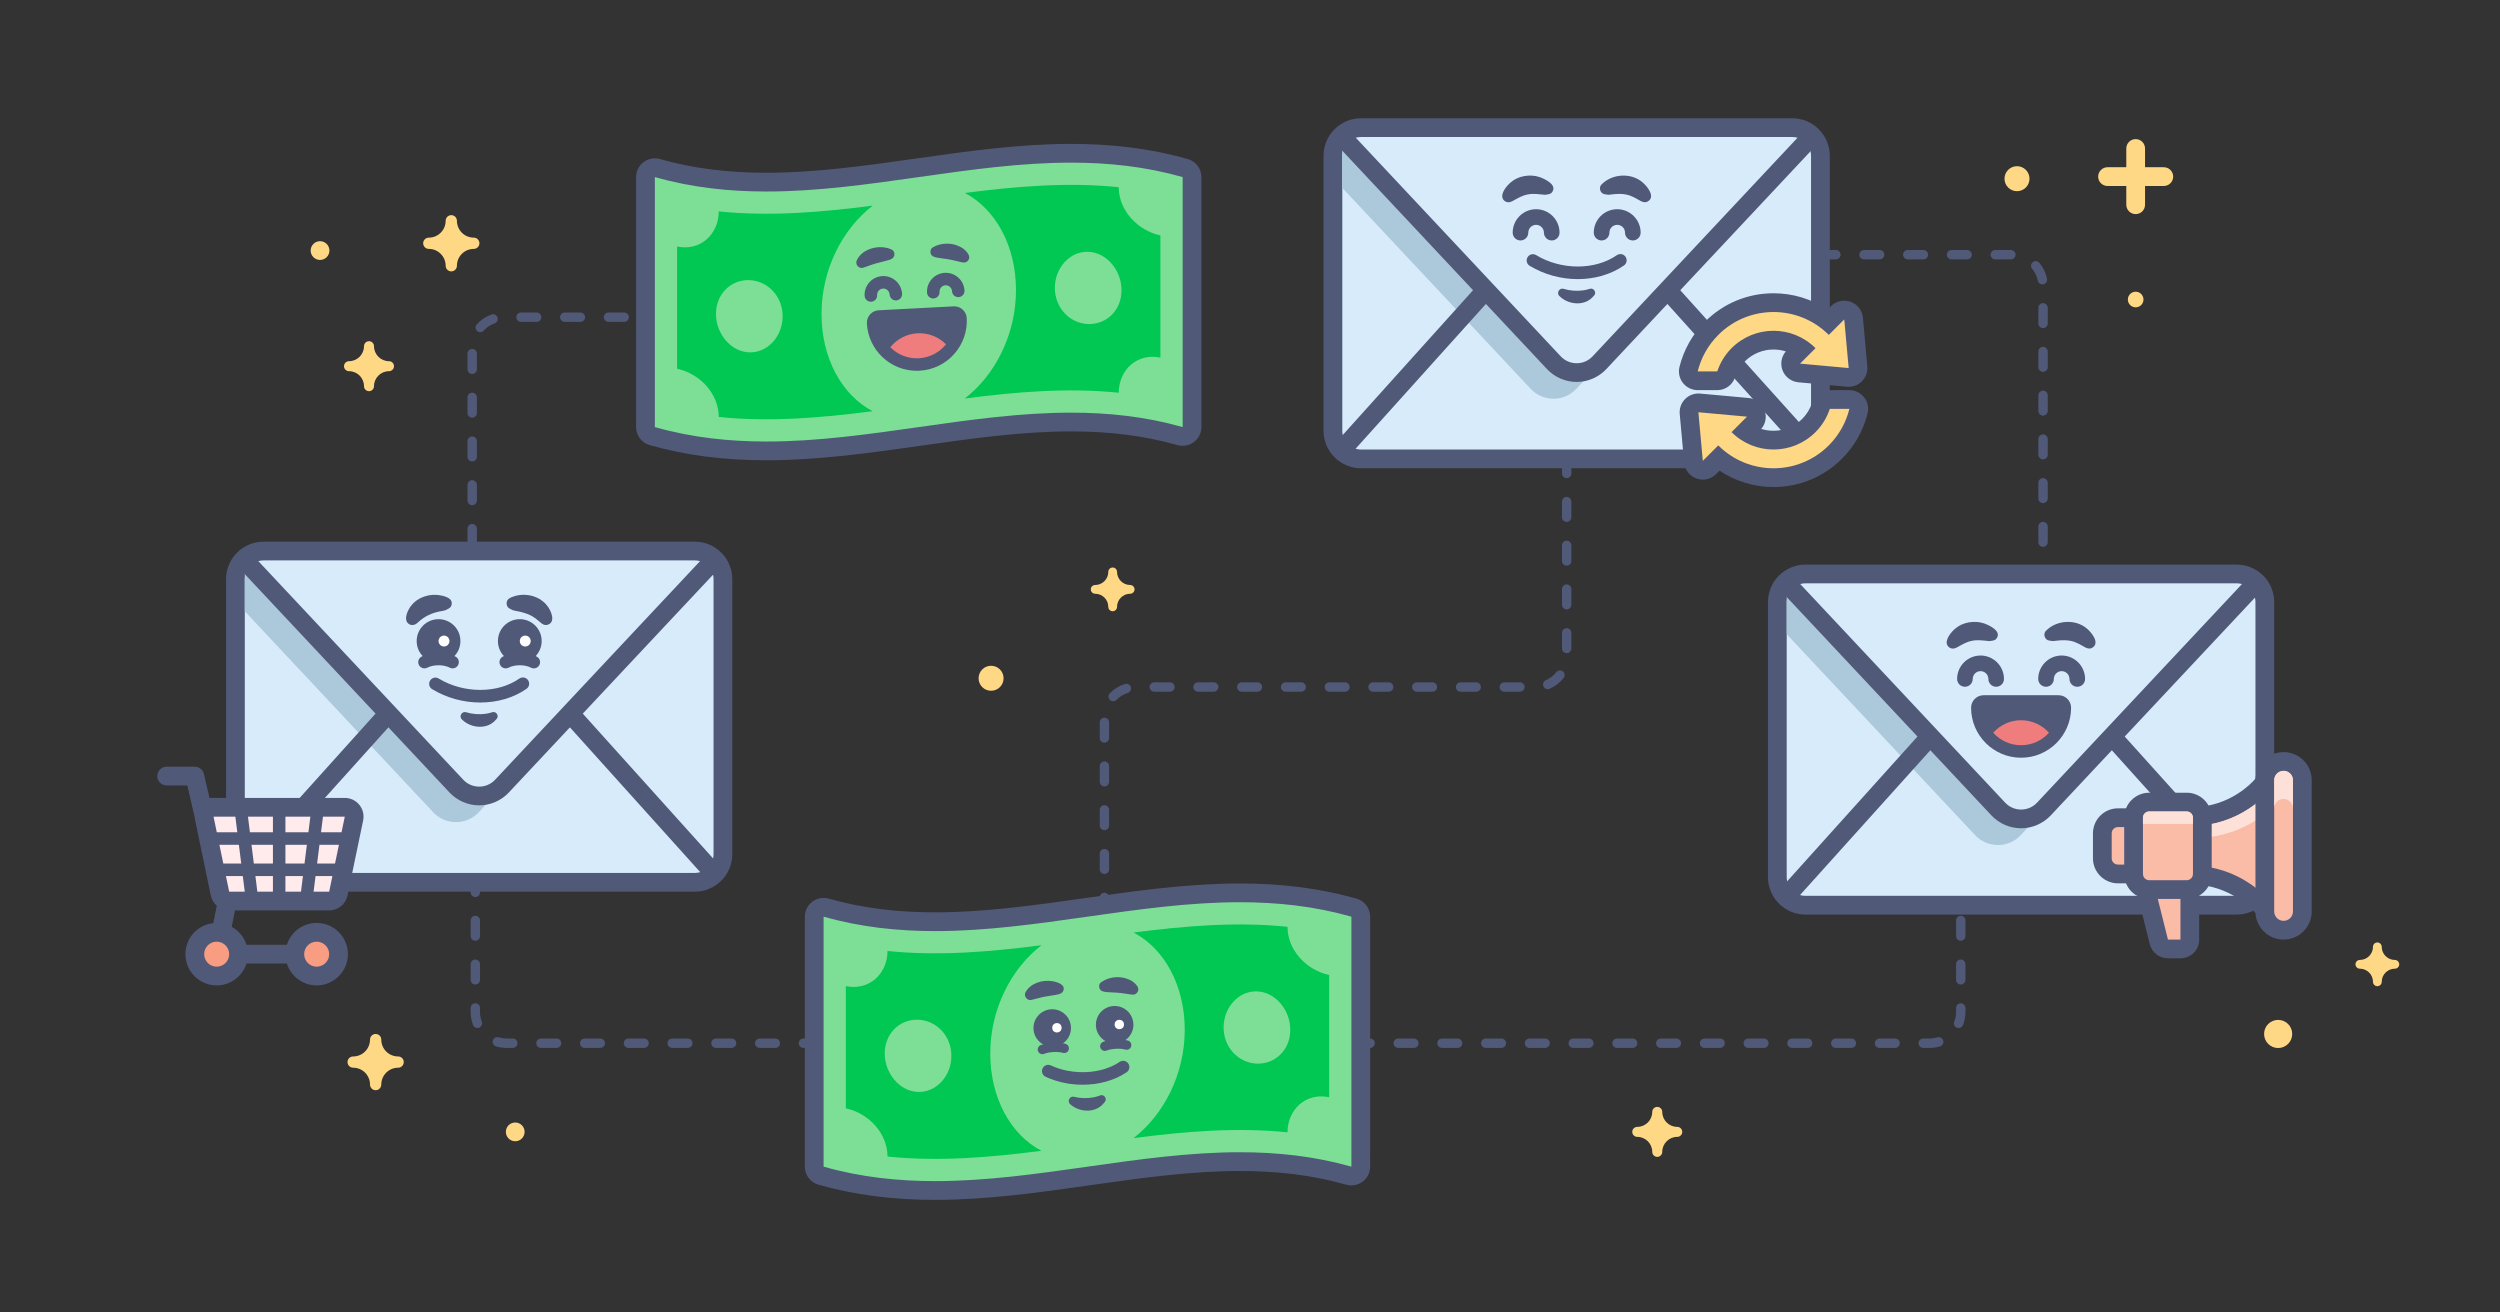 <?xml version="1.0" encoding="utf-8"?>
<!-- Generator: Adobe Illustrator 26.3.1, SVG Export Plug-In . SVG Version: 6.00 Build 0)  -->
<svg version="1.1" id="artwork" xmlns="http://www.w3.org/2000/svg" xmlns:xlink="http://www.w3.org/1999/xlink" x="0px" y="0px"
	 viewBox="0 0 1200 630" style="enable-background:new 0 0 1200 630;" xml:space="preserve">
<rect x="0" y="0" width="1200" height="630" fill="#333333" stroke="none"/>
<style type="text/css">
	.st0{fill:none;}
	.st1{fill:#515979;}
	.st2{fill:#FFD886;}
	.st3{fill:#7DDF96;}
	.st4{fill:#00C853;}
	.st5{fill:#EF7D7D;}
	.st6{fill:#FFFFFF;}
	.st7{fill:#D8EBFB;}
	.st8{fill:#ACC9DB;}
	.st9{fill:#FABBA7;}
	.st10{fill:#FDE1D9;}
	.st11{fill:#FFEBEB;}
	.st12{fill:#F89D81;}
</style>
<g>
	<rect class="st0" width="1200" height="630"/>
</g>
<g>
	<path class="st1" d="M530.12,440.5c-1.24,0-2.25-1.01-2.25-2.25v-7.5c0-1.24,1.01-2.25,2.25-2.25s2.25,1.01,2.25,2.25v7.5
		C532.37,439.49,531.36,440.5,530.12,440.5z M530.12,419.5c-1.24,0-2.25-1.01-2.25-2.25v-7.5c0-1.24,1.01-2.25,2.25-2.25
		s2.25,1.01,2.25,2.25v7.5C532.37,418.49,531.36,419.5,530.12,419.5z M530.12,398.5c-1.24,0-2.25-1.01-2.25-2.25v-7.5
		c0-1.24,1.01-2.25,2.25-2.25s2.25,1.01,2.25,2.25v7.5C532.37,397.49,531.36,398.5,530.12,398.5z M530.12,377.5
		c-1.24,0-2.25-1.01-2.25-2.25v-7.5c0-1.24,1.01-2.25,2.25-2.25s2.25,1.01,2.25,2.25v7.5C532.37,376.49,531.36,377.5,530.12,377.5z
		 M530.12,356.5c-1.24,0-2.25-1.01-2.25-2.25v-7.5c0-1.24,1.01-2.25,2.25-2.25s2.25,1.01,2.25,2.25v7.5
		C532.37,355.49,531.36,356.5,530.12,356.5z M534.33,336.6c-0.56,0-1.13-0.21-1.56-0.63c-0.89-0.86-0.92-2.29-0.06-3.18
		c2.01-2.08,4.52-3.63,7.26-4.48c1.19-0.37,2.45,0.29,2.82,1.48s-0.29,2.45-1.48,2.82c-2.03,0.63-3.88,1.78-5.36,3.32
		C535.51,336.37,534.92,336.6,534.33,336.6z M729.57,332.02h-7.5c-1.24,0-2.25-1.01-2.25-2.25s1.01-2.25,2.25-2.25h7.5
		c1.24,0,2.25,1.01,2.25,2.25S730.81,332.02,729.57,332.02z M708.57,332.02h-7.5c-1.24,0-2.25-1.01-2.25-2.25s1.01-2.25,2.25-2.25
		h7.5c1.24,0,2.25,1.01,2.25,2.25S709.81,332.02,708.57,332.02z M687.57,332.02h-7.5c-1.24,0-2.25-1.01-2.25-2.25
		s1.01-2.25,2.25-2.25h7.5c1.24,0,2.25,1.01,2.25,2.25S688.81,332.02,687.57,332.02z M666.57,332.02h-7.5
		c-1.24,0-2.25-1.01-2.25-2.25s1.01-2.25,2.25-2.25h7.5c1.24,0,2.25,1.01,2.25,2.25S667.81,332.02,666.57,332.02z M645.57,332.02
		h-7.5c-1.24,0-2.25-1.01-2.25-2.25s1.01-2.25,2.25-2.25h7.5c1.24,0,2.25,1.01,2.25,2.25S646.81,332.02,645.57,332.02z
		 M624.57,332.02h-7.5c-1.24,0-2.25-1.01-2.25-2.25s1.01-2.25,2.25-2.25h7.5c1.24,0,2.25,1.01,2.25,2.25
		S625.81,332.02,624.57,332.02z M603.57,332.02h-7.5c-1.24,0-2.25-1.01-2.25-2.25s1.01-2.25,2.25-2.25h7.5
		c1.24,0,2.25,1.01,2.25,2.25S604.81,332.02,603.57,332.02z M582.57,332.02h-7.5c-1.24,0-2.25-1.01-2.25-2.25s1.01-2.25,2.25-2.25
		h7.5c1.24,0,2.25,1.01,2.25,2.25S583.81,332.02,582.57,332.02z M561.57,332.02h-7.5c-1.24,0-2.25-1.01-2.25-2.25
		s1.01-2.25,2.25-2.25h7.5c1.24,0,2.25,1.01,2.25,2.25S562.81,332.02,561.57,332.02z M742.91,330.81c-0.87,0-1.7-0.51-2.07-1.36
		c-0.49-1.14,0.04-2.46,1.18-2.96c1.95-0.84,3.68-2.17,5-3.84c0.77-0.97,2.18-1.14,3.16-0.38c0.98,0.77,1.14,2.18,0.38,3.16
		c-1.79,2.27-4.12,4.06-6.77,5.2C743.5,330.75,743.2,330.81,742.91,330.81z M752,313.52c-1.24,0-2.25-1.01-2.25-2.25v-7.5
		c0-1.24,1.01-2.25,2.25-2.25s2.25,1.01,2.25,2.25v7.5C754.25,312.51,753.24,313.52,752,313.52z M752,292.52
		c-1.24,0-2.25-1.01-2.25-2.25v-7.5c0-1.24,1.01-2.25,2.25-2.25s2.25,1.01,2.25,2.25v7.5C754.25,291.51,753.24,292.52,752,292.52z
		 M752,271.52c-1.24,0-2.25-1.01-2.25-2.25v-7.5c0-1.24,1.01-2.25,2.25-2.25s2.25,1.01,2.25,2.25v7.5
		C754.25,270.51,753.24,271.52,752,271.52z M752,250.52c-1.24,0-2.25-1.01-2.25-2.25v-7.5c0-1.24,1.01-2.25,2.25-2.25
		s2.25,1.01,2.25,2.25v7.5C754.25,249.51,753.24,250.52,752,250.52z M752,229.52c-1.24,0-2.25-1.01-2.25-2.25v-7.5
		c0-1.24,1.01-2.25,2.25-2.25s2.25,1.01,2.25,2.25v7.5C754.25,228.51,753.24,229.52,752,229.52z"/>
</g>
<path class="st2" d="M1038.62,80.27h-9v-9c0-2.49-2.01-4.5-4.5-4.5s-4.5,2.01-4.5,4.5v9h-9c-2.49,0-4.5,2.01-4.5,4.5
	c0,2.49,2.01,4.5,4.5,4.5h9v9c0,2.49,2.01,4.5,4.5,4.5s4.5-2.01,4.5-4.5v-9h9c2.49,0,4.5-2.01,4.5-4.5
	C1043.12,82.28,1041.11,80.27,1038.62,80.27z"/>
<g>
	<g>
		<circle class="st2" cx="968.16" cy="85.77" r="6"/>
	</g>
</g>
<g>
	<g>
		<circle class="st2" cx="1025.12" cy="143.77" r="3.75"/>
	</g>
</g>
<g>
	<g>
		<circle class="st2" cx="1093.51" cy="496.3" r="6.75"/>
	</g>
</g>
<g>
	<g>
		<circle class="st2" cx="153.62" cy="120.27" r="4.5"/>
	</g>
</g>
<g>
	<g>
		<path class="st2" d="M167.52,173.37c3.97,0,7.2-3.23,7.2-7.2c0-1.32,1.08-2.4,2.4-2.4s2.4,1.08,2.4,2.4c0,3.97,3.22,7.2,7.2,7.2
			c1.32,0,2.4,1.08,2.4,2.4s-1.08,2.4-2.4,2.4c-3.97,0-7.2,3.23-7.2,7.2c0,1.32-1.08,2.4-2.4,2.4s-2.4-1.08-2.4-2.4
			c0-3.98-3.22-7.2-7.2-7.2c-1.32,0-2.4-1.08-2.4-2.4S166.2,173.37,167.52,173.37z"/>
	</g>
</g>
<g>
	<path class="st2" d="M1149.53,460.77c-3.47,0-6.3-2.83-6.3-6.3c0-1.16-0.94-2.1-2.1-2.1s-2.1,0.94-2.1,2.1c0,3.47-2.83,6.3-6.3,6.3
		c-1.16,0-2.1,0.94-2.1,2.1s0.94,2.1,2.1,2.1c3.47,0,6.3,2.83,6.3,6.3c0,1.16,0.94,2.1,2.1,2.1s2.1-0.94,2.1-2.1
		c0-3.47,2.83-6.3,6.3-6.3c1.16,0,2.1-0.94,2.1-2.1C1151.62,461.71,1150.68,460.77,1149.53,460.77z"/>
</g>
<g>
	<g>
		<circle class="st2" cx="475.72" cy="325.57" r="6"/>
	</g>
</g>
<g>
	<path class="st2" d="M542.48,280.8c-3.47,0-6.3-2.83-6.3-6.3c0-1.16-0.94-2.1-2.1-2.1s-2.1,0.94-2.1,2.1c0,3.47-2.83,6.3-6.3,6.3
		c-1.16,0-2.1,0.94-2.1,2.1s0.94,2.1,2.1,2.1c3.47,0,6.3,2.83,6.3,6.3c0,1.16,0.94,2.1,2.1,2.1s2.1-0.94,2.1-2.1
		c0-3.47,2.83-6.3,6.3-6.3c1.16,0,2.1-0.94,2.1-2.1C544.58,281.74,543.64,280.8,542.48,280.8z"/>
</g>
<g>
	<path class="st2" d="M227.42,114.07c-4.47,0-8.1-3.63-8.1-8.1c0-1.49-1.21-2.7-2.7-2.7c-1.49,0-2.7,1.21-2.7,2.7
		c0,4.47-3.63,8.1-8.1,8.1c-1.49,0-2.7,1.21-2.7,2.7s1.21,2.7,2.7,2.7c4.47,0,8.1,3.63,8.1,8.1c0,1.49,1.21,2.7,2.7,2.7
		c1.49,0,2.7-1.21,2.7-2.7c0-4.47,3.63-8.1,8.1-8.1c1.49,0,2.7-1.21,2.7-2.7S228.92,114.07,227.42,114.07z"/>
</g>
<g>
	<g>
		<circle class="st2" cx="247.31" cy="543.3" r="4.5"/>
	</g>
</g>
<g>
	<g>
		<path class="st2" d="M785.88,540.9c3.97,0,7.2-3.22,7.2-7.2c0-1.32,1.08-2.4,2.4-2.4s2.4,1.08,2.4,2.4c0,3.98,3.22,7.2,7.2,7.2
			c1.32,0,2.4,1.08,2.4,2.4s-1.08,2.4-2.4,2.4c-3.97,0-7.2,3.23-7.2,7.2c0,1.32-1.08,2.4-2.4,2.4s-2.4-1.08-2.4-2.4
			c0-3.97-3.22-7.2-7.2-7.2c-1.32,0-2.4-1.08-2.4-2.4C783.48,541.98,784.56,540.9,785.88,540.9z"/>
	</g>
</g>
<g>
	<path class="st2" d="M191.11,507.1c-4.47,0-8.1-3.63-8.1-8.1c0-1.49-1.21-2.7-2.7-2.7c-1.49,0-2.7,1.21-2.7,2.7
		c0,4.47-3.63,8.1-8.1,8.1c-1.49,0-2.7,1.21-2.7,2.7c0,1.49,1.21,2.7,2.7,2.7c4.47,0,8.1,3.63,8.1,8.1c0,1.49,1.21,2.7,2.7,2.7
		c1.49,0,2.7-1.21,2.7-2.7c0-4.47,3.63-8.1,8.1-8.1c1.49,0,2.7-1.21,2.7-2.7C193.81,508.3,192.6,507.1,191.11,507.1z"/>
</g>
<g>
	<path class="st1" d="M926.16,503h-3c-1.24,0-2.25-1.01-2.25-2.25s1.01-2.25,2.25-2.25h3c1.29,0,2.55-0.19,3.77-0.56
		c1.19-0.37,2.45,0.3,2.81,1.49c0.37,1.19-0.3,2.45-1.49,2.81C929.61,502.74,927.89,503,926.16,503z M909.66,503h-7.5
		c-1.24,0-2.25-1.01-2.25-2.25s1.01-2.25,2.25-2.25h7.5c1.24,0,2.25,1.01,2.25,2.25S910.9,503,909.66,503z M888.66,503h-7.5
		c-1.24,0-2.25-1.01-2.25-2.25s1.01-2.25,2.25-2.25h7.5c1.24,0,2.25,1.01,2.25,2.25S889.9,503,888.66,503z M867.66,503h-7.5
		c-1.24,0-2.25-1.01-2.25-2.25s1.01-2.25,2.25-2.25h7.5c1.24,0,2.25,1.01,2.25,2.25S868.9,503,867.66,503z M846.66,503h-7.5
		c-1.24,0-2.25-1.01-2.25-2.25s1.01-2.25,2.25-2.25h7.5c1.24,0,2.25,1.01,2.25,2.25S847.9,503,846.66,503z M825.66,503h-7.5
		c-1.24,0-2.25-1.01-2.25-2.25s1.01-2.25,2.25-2.25h7.5c1.24,0,2.25,1.01,2.25,2.25S826.9,503,825.66,503z M804.66,503h-7.5
		c-1.24,0-2.25-1.01-2.25-2.25s1.01-2.25,2.25-2.25h7.5c1.24,0,2.25,1.01,2.25,2.25S805.9,503,804.66,503z M783.66,503h-7.5
		c-1.24,0-2.25-1.01-2.25-2.25s1.01-2.25,2.25-2.25h7.5c1.24,0,2.25,1.01,2.25,2.25S784.9,503,783.66,503z M762.66,503h-7.5
		c-1.24,0-2.25-1.01-2.25-2.25s1.01-2.25,2.25-2.25h7.5c1.24,0,2.25,1.01,2.25,2.25S763.9,503,762.66,503z M741.66,503h-7.5
		c-1.24,0-2.25-1.01-2.25-2.25s1.01-2.25,2.25-2.25h7.5c1.24,0,2.25,1.01,2.25,2.25S742.9,503,741.66,503z M720.66,503h-7.5
		c-1.24,0-2.25-1.01-2.25-2.25s1.01-2.25,2.25-2.25h7.5c1.24,0,2.25,1.01,2.25,2.25S721.9,503,720.66,503z M699.66,503h-7.5
		c-1.24,0-2.25-1.01-2.25-2.25s1.01-2.25,2.25-2.25h7.5c1.24,0,2.25,1.01,2.25,2.25S700.9,503,699.66,503z M678.66,503h-7.5
		c-1.24,0-2.25-1.01-2.25-2.25s1.01-2.25,2.25-2.25h7.5c1.24,0,2.25,1.01,2.25,2.25S679.9,503,678.66,503z M657.66,503h-7.5
		c-1.24,0-2.25-1.01-2.25-2.25s1.01-2.25,2.25-2.25h7.5c1.24,0,2.25,1.01,2.25,2.25S658.9,503,657.66,503z M940.14,493.45
		c-0.27,0-0.55-0.05-0.82-0.15c-1.16-0.45-1.73-1.75-1.28-2.91c0.57-1.47,0.87-3.03,0.87-4.63v-1.93c0-1.24,1.01-2.25,2.25-2.25
		s2.25,1.01,2.25,2.25v1.93c0,2.16-0.39,4.26-1.17,6.26C941.89,492.9,941.04,493.45,940.14,493.45z M941.16,472.57
		c-1.24,0-2.25-1.01-2.25-2.25v-7.5c0-1.24,1.01-2.25,2.25-2.25s2.25,1.01,2.25,2.25v7.5C943.41,471.56,942.4,472.57,941.16,472.57z
		 M941.16,451.57c-1.24,0-2.25-1.01-2.25-2.25v-7.5c0-1.24,1.01-2.25,2.25-2.25s2.25,1.01,2.25,2.25v7.5
		C943.41,450.56,942.4,451.57,941.16,451.57z"/>
</g>
<g>
	<path class="st1" d="M980.66,283.5c-1.24,0-2.25-1.01-2.25-2.25v-7.5c0-1.24,1.01-2.25,2.25-2.25s2.25,1.01,2.25,2.25v7.5
		C982.91,282.49,981.9,283.5,980.66,283.5z M980.66,262.5c-1.24,0-2.25-1.01-2.25-2.25v-7.5c0-1.24,1.01-2.25,2.25-2.25
		s2.25,1.01,2.25,2.25v7.5C982.91,261.49,981.9,262.5,980.66,262.5z M980.66,241.5c-1.24,0-2.25-1.01-2.25-2.25v-7.5
		c0-1.24,1.01-2.25,2.25-2.25s2.25,1.01,2.25,2.25v7.5C982.91,240.49,981.9,241.5,980.66,241.5z M980.66,220.5
		c-1.24,0-2.25-1.01-2.25-2.25v-7.5c0-1.24,1.01-2.25,2.25-2.25s2.25,1.01,2.25,2.25v7.5C982.91,219.49,981.9,220.5,980.66,220.5z
		 M980.66,199.5c-1.24,0-2.25-1.01-2.25-2.25v-7.5c0-1.24,1.01-2.25,2.25-2.25s2.25,1.01,2.25,2.25v7.5
		C982.91,198.49,981.9,199.5,980.66,199.5z M980.66,178.5c-1.24,0-2.25-1.01-2.25-2.25v-7.5c0-1.24,1.01-2.25,2.25-2.25
		s2.25,1.01,2.25,2.25v7.5C982.91,177.49,981.9,178.5,980.66,178.5z M980.66,157.5c-1.24,0-2.25-1.01-2.25-2.25v-7.5
		c0-1.24,1.01-2.25,2.25-2.25s2.25,1.01,2.25,2.25v7.5C982.91,156.49,981.9,157.5,980.66,157.5z M980.36,136.52
		c-1.05,0-1.99-0.74-2.2-1.81c-0.42-2.08-1.37-4.04-2.74-5.67c-0.8-0.95-0.68-2.37,0.27-3.17c0.95-0.8,2.37-0.68,3.17,0.27
		c1.86,2.21,3.15,4.87,3.71,7.69c0.25,1.22-0.54,2.4-1.76,2.65C980.66,136.51,980.5,136.52,980.36,136.52z M965.23,124.5h-7.5
		c-1.24,0-2.25-1.01-2.25-2.25s1.01-2.25,2.25-2.25h7.5c1.24,0,2.25,1.01,2.25,2.25S966.47,124.5,965.23,124.5z M944.23,124.5h-7.5
		c-1.24,0-2.25-1.01-2.25-2.25s1.01-2.25,2.25-2.25h7.5c1.24,0,2.25,1.01,2.25,2.25S945.47,124.5,944.23,124.5z M923.23,124.5h-7.5
		c-1.24,0-2.25-1.01-2.25-2.25s1.01-2.25,2.25-2.25h7.5c1.24,0,2.25,1.01,2.25,2.25S924.47,124.5,923.23,124.5z M902.23,124.5h-7.5
		c-1.24,0-2.25-1.01-2.25-2.25s1.01-2.25,2.25-2.25h7.5c1.24,0,2.25,1.01,2.25,2.25S903.47,124.5,902.23,124.5z M881.23,124.5h-7.5
		c-1.24,0-2.25-1.01-2.25-2.25s1.01-2.25,2.25-2.25h7.5c1.24,0,2.25,1.01,2.25,2.25S882.47,124.5,881.23,124.5z"/>
</g>
<g>
	<path class="st1" d="M393.16,503h-7.5c-1.24,0-2.25-1.01-2.25-2.25s1.01-2.25,2.25-2.25h7.5c1.24,0,2.25,1.01,2.25,2.25
		S394.4,503,393.16,503z M372.16,503h-7.5c-1.24,0-2.25-1.01-2.25-2.25s1.01-2.25,2.25-2.25h7.5c1.24,0,2.25,1.01,2.25,2.25
		S373.4,503,372.16,503z M351.16,503h-7.5c-1.24,0-2.25-1.01-2.25-2.25s1.01-2.25,2.25-2.25h7.5c1.24,0,2.25,1.01,2.25,2.25
		S352.4,503,351.16,503z M330.16,503h-7.5c-1.24,0-2.25-1.01-2.25-2.25s1.01-2.25,2.25-2.25h7.5c1.24,0,2.25,1.01,2.25,2.25
		S331.4,503,330.16,503z M309.16,503h-7.5c-1.24,0-2.25-1.01-2.25-2.25s1.01-2.25,2.25-2.25h7.5c1.24,0,2.25,1.01,2.25,2.25
		S310.4,503,309.16,503z M288.16,503h-7.5c-1.24,0-2.25-1.01-2.25-2.25s1.01-2.25,2.25-2.25h7.5c1.24,0,2.25,1.01,2.25,2.25
		S289.4,503,288.16,503z M267.16,503h-7.5c-1.24,0-2.25-1.01-2.25-2.25s1.01-2.25,2.25-2.25h7.5c1.24,0,2.25,1.01,2.25,2.25
		S268.4,503,267.16,503z M246.16,503h-3c-1.74,0-3.45-0.26-5.1-0.77c-1.19-0.37-1.85-1.63-1.49-2.81c0.37-1.19,1.63-1.85,2.81-1.49
		c1.21,0.37,2.48,0.56,3.77,0.56h3c1.24,0,2.25,1.01,2.25,2.25S247.4,503,246.16,503z M229.18,493.45c-0.9,0-1.75-0.54-2.1-1.43
		c-0.78-2-1.17-4.1-1.17-6.26v-1.93c0-1.24,1.01-2.25,2.25-2.25s2.25,1.01,2.25,2.25v1.93c0,1.6,0.29,3.15,0.86,4.63
		c0.45,1.16-0.12,2.46-1.28,2.91C229.72,493.4,229.45,493.45,229.18,493.45z M228.16,472.57c-1.24,0-2.25-1.01-2.25-2.25v-7.5
		c0-1.24,1.01-2.25,2.25-2.25s2.25,1.01,2.25,2.25v7.5C230.41,471.56,229.4,472.57,228.16,472.57z M228.16,451.57
		c-1.24,0-2.25-1.01-2.25-2.25v-7.5c0-1.24,1.01-2.25,2.25-2.25s2.25,1.01,2.25,2.25v7.5C230.41,450.56,229.4,451.57,228.16,451.57z
		 M228.16,430.57c-1.24,0-2.25-1.01-2.25-2.25v-7.5c0-1.24,1.01-2.25,2.25-2.25s2.25,1.01,2.25,2.25v7.5
		C230.41,429.56,229.4,430.57,228.16,430.57z"/>
</g>
<g>
	<path class="st1" d="M226.66,263.5c-1.24,0-2.25-1.01-2.25-2.25v-7.5c0-1.24,1.01-2.25,2.25-2.25s2.25,1.01,2.25,2.25v7.5
		C228.91,262.49,227.9,263.5,226.66,263.5z M226.66,242.5c-1.24,0-2.25-1.01-2.25-2.25v-7.5c0-1.24,1.01-2.25,2.25-2.25
		s2.25,1.01,2.25,2.25v7.5C228.91,241.49,227.9,242.5,226.66,242.5z M226.66,221.5c-1.24,0-2.25-1.01-2.25-2.25v-7.5
		c0-1.24,1.01-2.25,2.25-2.25s2.25,1.01,2.25,2.25v7.5C228.91,220.49,227.9,221.5,226.66,221.5z M226.66,200.5
		c-1.24,0-2.25-1.01-2.25-2.25v-7.5c0-1.24,1.01-2.25,2.25-2.25s2.25,1.01,2.25,2.25v7.5C228.91,199.49,227.9,200.5,226.66,200.5z
		 M226.66,179.5c-1.24,0-2.25-1.01-2.25-2.25v-7.5c0-1.24,1.01-2.25,2.25-2.25s2.25,1.01,2.25,2.25v7.5
		C228.91,178.49,227.9,179.5,226.66,179.5z M230.51,159.46c-0.54,0-1.08-0.19-1.51-0.58c-0.92-0.83-1-2.25-0.17-3.18
		c1.93-2.15,4.39-3.78,7.1-4.74c1.17-0.41,2.46,0.21,2.87,1.38c0.41,1.17-0.21,2.46-1.38,2.87c-2,0.7-3.82,1.91-5.25,3.5
		C231.74,159.21,231.12,159.46,230.51,159.46z M316.66,154.5h-3.57c-1.24,0-2.25-1.01-2.25-2.25s1.01-2.25,2.25-2.25h3.57
		c1.24,0,2.25,1.01,2.25,2.25S317.9,154.5,316.66,154.5z M299.59,154.5h-7.5c-1.24,0-2.25-1.01-2.25-2.25s1.01-2.25,2.25-2.25h7.5
		c1.24,0,2.25,1.01,2.25,2.25S300.83,154.5,299.59,154.5z M278.59,154.5h-7.5c-1.24,0-2.25-1.01-2.25-2.25s1.01-2.25,2.25-2.25h7.5
		c1.24,0,2.25,1.01,2.25,2.25S279.83,154.5,278.59,154.5z M257.59,154.5h-7.5c-1.24,0-2.25-1.01-2.25-2.25s1.01-2.25,2.25-2.25h7.5
		c1.24,0,2.25,1.01,2.25,2.25S258.83,154.5,257.59,154.5z"/>
</g>
<path class="st3" d="M367.86,216.43c-20.04,0-37.95-2.32-54.76-7.1c-1.94-0.55-3.27-2.32-3.27-4.33V85c0-1.41,0.66-2.74,1.79-3.59
	c0.79-0.6,1.74-0.91,2.71-0.91c0.41,0,0.83,0.06,1.23,0.17c16,4.55,33.11,6.76,52.31,6.76c24.06,0,48.68-3.5,72.5-6.88
	c24.12-3.43,49.07-6.97,73.76-6.97c20.04,0,37.96,2.32,54.77,7.1c1.94,0.55,3.27,2.32,3.27,4.33v120c0,1.41-0.66,2.74-1.79,3.59
	c-0.79,0.6-1.74,0.91-2.71,0.91c-0.41,0-0.83-0.06-1.23-0.17c-16-4.55-33.11-6.76-52.31-6.76c-24.06,0-48.69,3.5-72.5,6.88
	c-24.12,3.43-49.07,6.97-73.76,6.97C367.87,216.43,367.86,216.43,367.86,216.43z"/>
<path class="st1" d="M514.13,78.07c17.85,0,35.69,1.86,53.54,6.93c0,40,0,80,0,120c-17.84-5.07-35.69-6.93-53.54-6.93
	c-48.75,0-97.51,13.86-146.26,13.86c-17.85,0-35.69-1.86-53.54-6.93c0-40,0-80,0-120c17.84,5.07,35.69,6.93,53.54,6.93
	C416.62,91.93,465.38,78.07,514.13,78.07 M514.14,69.07h-0.01c-25.01,0-50.11,3.57-74.39,7.02c-23.66,3.36-48.13,6.84-71.87,6.84
	c-18.78,0-35.48-2.15-51.08-6.59c-0.81-0.23-1.64-0.34-2.46-0.34c-1.94,0-3.84,0.62-5.43,1.82c-2.25,1.7-3.58,4.36-3.58,7.18v120
	c0,4.02,2.67,7.56,6.54,8.66c17.21,4.89,35.53,7.27,56,7.27c25.01,0,50.12-3.57,74.39-7.02c23.66-3.36,48.13-6.84,71.87-6.84
	c18.78,0,35.49,2.15,51.08,6.59c0.81,0.23,1.64,0.34,2.46,0.34c1.94,0,3.84-0.62,5.43-1.82c2.25-1.7,3.58-4.36,3.58-7.18V85
	c0-4.02-2.67-7.56-6.54-8.66C552.91,71.45,534.6,69.07,514.14,69.07L514.14,69.07z"/>
<path class="st4" d="M394.33,150.73c0-21.27,9.95-40.73,24.59-52.03c-24.64,3.18-49.28,5.3-73.92,2.77c0,11.02-8.96,19.24-20,16.85
	v58.67c11.05,2.38,20,12.07,20,23.15c24.63,2.53,49.26,0.42,73.89-2.76C404.27,189.76,394.33,172.13,394.33,150.73z M359.67,169.13
	c-8.84-0.28-16-8.89-16-18.46c0-9.58,7.16-16.48,16-16.21c8.84,0.3,16,7.77,16,17.36C375.67,161.37,368.5,169.42,359.67,169.13z"/>
<path class="st4" d="M537,89.86c-24.63-2.53-49.26-0.42-73.89,2.76c14.62,7.61,24.56,25.24,24.56,46.64
	c0,21.27-9.95,40.73-24.59,52.03c24.64-3.18,49.28-5.3,73.92-2.77c0-11.02,8.95-19.24,20-16.85V113
	C545.95,110.62,537,100.94,537,89.86z M522.33,155.54c-8.84-0.3-16-7.77-16-17.36c0-9.56,7.16-17.61,16-17.31
	c8.84,0.28,16,8.89,16,18.46C538.33,148.91,531.17,155.82,522.33,155.54z"/>
<path class="st1" d="M447.96,143.27c-1.58,0-2.91-1.24-2.99-2.84c-0.13-2.4,0.69-4.71,2.3-6.5s3.82-2.84,6.22-2.97
	c2.4-0.12,4.71,0.69,6.5,2.3s2.84,3.82,2.97,6.22c0.09,1.65-1.18,3.07-2.84,3.15c-1.66,0.06-3.07-1.18-3.15-2.84
	c-0.04-0.8-0.39-1.54-0.99-2.07c-0.6-0.54-1.37-0.82-2.17-0.77c-0.8,0.04-1.54,0.39-2.07,0.99c-0.54,0.6-0.81,1.37-0.77,2.17
	c0.09,1.65-1.18,3.07-2.84,3.15C448.07,143.27,448.01,143.27,447.96,143.27z"/>
<path class="st1" d="M418,144.84c-1.58,0-2.91-1.24-2.99-2.84c-0.13-2.4,0.69-4.71,2.3-6.5s3.82-2.84,6.22-2.97s4.71,0.69,6.5,2.3
	s2.84,3.82,2.97,6.22c0.09,1.65-1.18,3.07-2.84,3.15c-1.66,0.07-3.07-1.18-3.15-2.84c-0.04-0.8-0.39-1.54-0.99-2.07
	c-0.6-0.54-1.37-0.82-2.17-0.77c-1.65,0.09-2.93,1.5-2.84,3.16c0.09,1.65-1.18,3.07-2.84,3.15
	C418.11,144.84,418.06,144.84,418,144.84z"/>
<path class="st1" d="M464.04,152.73c-0.17-3.2-2.82-5.69-5.99-5.69c-0.11,0-0.21,0-0.32,0.01l-35.95,1.88
	c-3.31,0.17-5.85,3-5.68,6.31c0.67,12.75,11.19,22.74,23.95,22.74c0.42,0,0.85-0.01,1.27-0.03c6.4-0.34,12.29-3.14,16.58-7.91
	S464.38,159.13,464.04,152.73z"/>
<path class="st5" d="M441.02,171.96c5.32-0.28,9.96-2.85,13.06-6.69c-3.48-3.5-8.37-5.57-13.69-5.29
	c-5.32,0.28-9.96,2.85-13.06,6.69C430.81,170.17,435.7,172.24,441.02,171.96z"/>
<path class="st3" d="M448.86,571.43c-20.04,0-37.95-2.32-54.76-7.1c-1.94-0.55-3.27-2.32-3.27-4.33V440c0-1.41,0.66-2.74,1.79-3.59
	c0.79-0.6,1.74-0.91,2.71-0.91c0.41,0,0.83,0.06,1.23,0.17c16,4.55,33.11,6.76,52.31,6.76c24.06,0,48.68-3.5,72.5-6.88
	c24.12-3.43,49.07-6.97,73.76-6.97c20.04,0,37.96,2.32,54.77,7.1c1.93,0.55,3.27,2.32,3.27,4.33v120c0,1.41-0.66,2.74-1.79,3.59
	c-0.79,0.6-1.74,0.91-2.71,0.91c-0.41,0-0.83-0.06-1.23-0.17c-16-4.55-33.11-6.76-52.31-6.76c-24.06,0-48.69,3.5-72.5,6.88
	c-24.12,3.43-49.07,6.97-73.76,6.97C448.87,571.43,448.86,571.43,448.86,571.43z"/>
<path class="st1" d="M595.13,433.07c17.85,0,35.69,1.86,53.54,6.93c0,40,0,80,0,120c-17.84-5.07-35.69-6.93-53.54-6.93
	c-48.75,0-97.51,13.86-146.26,13.86c-17.85,0-35.69-1.86-53.54-6.93c0-40,0-80,0-120c17.84,5.07,35.69,6.93,53.54,6.93
	C497.62,446.93,546.38,433.07,595.13,433.07 M595.14,424.07v9V424.07c-25.02,0-50.12,3.57-74.4,7.02
	c-23.66,3.36-48.13,6.84-71.87,6.84c-18.78,0-35.48-2.15-51.08-6.59c-0.81-0.23-1.64-0.34-2.46-0.34c-1.94,0-3.84,0.62-5.43,1.82
	c-2.25,1.7-3.58,4.36-3.58,7.18v120c0,4.02,2.67,7.56,6.54,8.66c17.22,4.89,35.53,7.27,56,7.27c25.01,0,50.12-3.57,74.39-7.02
	c23.66-3.36,48.13-6.84,71.87-6.84c18.78,0,35.49,2.15,51.08,6.59c0.81,0.23,1.64,0.34,2.46,0.34c1.94,0,3.84-0.62,5.43-1.82
	c2.25-1.7,3.58-4.36,3.58-7.18V440c0-4.02-2.67-7.56-6.54-8.66C633.91,426.45,615.6,424.07,595.14,424.07L595.14,424.07z"/>
<path class="st4" d="M618,444.86c-24.63-2.53-49.26-0.42-73.89,2.76c14.62,7.61,24.56,25.24,24.56,46.64
	c0,21.27-9.95,40.73-24.59,52.03c24.64-3.18,49.28-5.3,73.92-2.77c0-11.02,8.95-19.24,20-16.85V468
	C626.95,465.62,618,455.94,618,444.86z M603.33,510.54c-8.84-0.3-16-7.77-16-17.36c0-9.56,7.16-17.61,16-17.31
	c8.84,0.28,16,8.89,16,18.46C619.33,503.91,612.17,510.82,603.33,510.54z"/>
<path class="st4" d="M475.33,505.73c0-21.27,9.95-40.73,24.59-52.03c-24.64,3.18-49.28,5.3-73.92,2.77c0,11.02-8.95,19.24-20,16.85
	v58.67c11.05,2.38,20,12.07,20,23.15c24.63,2.53,49.26,0.42,73.89-2.76C485.27,544.76,475.33,527.13,475.33,505.73z M440.67,524.13
	c-8.84-0.28-16-8.89-16-18.46c0-9.58,7.16-16.48,16-16.21c8.84,0.3,16,7.77,16,17.36C456.67,516.37,449.5,524.42,440.67,524.13z"/>
<circle class="st1" cx="535.03" cy="491.87" r="9"/>
<circle class="st6" cx="537.27" cy="491.76" r="2.25"/>
<circle class="st1" cx="505.07" cy="493.44" r="9"/>
<circle class="st6" cx="507.32" cy="493.33" r="2.25"/>
<path class="st7" d="M866.62,434.5c-7.44,0-13.5-6.06-13.5-13.5V289c0-7.44,6.06-13.5,13.5-13.5h207c7.44,0,13.5,6.06,13.5,13.5v132
	c0,7.44-6.06,13.5-13.5,13.5H866.62z"/>
<g>
	<path class="st1" d="M1073.62,280c4.97,0,9,4.03,9,9v132c0,4.97-4.03,9-9,9h-207c-4.97,0-9-4.03-9-9V289c0-4.97,4.03-9,9-9H1073.62
		 M1073.62,271h-207c-9.93,0-18,8.07-18,18v132c0,9.93,8.07,18,18,18h207c9.93,0,18-8.07,18-18V289
		C1091.62,279.07,1083.55,271,1073.62,271L1073.62,271z"/>
</g>
<path class="st8" d="M960.63,388.72L857.63,280v24.42l90.43,96.46c5.93,6.32,15.96,6.32,21.89,0l8.55-9.12
	C972.7,394.77,965.36,393.76,960.63,388.72z"/>
<path class="st1" d="M970.12,397.57c-5.37,0-10.55-2.25-14.23-6.16L854.34,283.08c-1.7-1.81-1.61-4.66,0.21-6.36
	c1.81-1.7,4.66-1.61,6.36,0.21l101.56,108.33c2.01,2.14,4.73,3.32,7.66,3.32s5.65-1.18,7.66-3.32l101.56-108.33
	c1.7-1.81,4.55-1.9,6.36-0.21c1.81,1.7,1.9,4.55,0.21,6.36L984.35,391.41C980.68,395.32,975.49,397.57,970.12,397.57z"/>
<path class="st1" d="M1082.63,434.5c-1.23,0-2.46-0.5-3.35-1.49l-67.5-75c-1.66-1.85-1.51-4.69,0.33-6.36s4.69-1.51,6.36,0.33
	l67.5,75c1.66,1.85,1.51,4.69-0.33,6.36C1084.78,434.12,1083.7,434.5,1082.63,434.5z"/>
<path class="st1" d="M857.62,434.5c-1.07,0-2.15-0.38-3.01-1.16c-1.85-1.66-2-4.51-0.33-6.36l67.5-75c1.66-1.85,4.51-2,6.36-0.33
	s2,4.51,0.33,6.36l-67.5,75C860.08,434,858.85,434.5,857.62,434.5z"/>
<path class="st1" d="M958.16,329.65c-2.07,0-3.75-1.68-3.75-3.75s-1.68-3.75-3.75-3.75s-3.75,1.68-3.75,3.75s-1.68,3.75-3.75,3.75
	s-3.75-1.68-3.75-3.75c0-6.2,5.05-11.25,11.25-11.25s11.25,5.05,11.25,11.25C961.91,327.97,960.23,329.65,958.16,329.65z"/>
<path class="st1" d="M997.09,329.65c-2.07,0-3.75-1.68-3.75-3.75s-1.68-3.75-3.75-3.75s-3.75,1.68-3.75,3.75s-1.68,3.75-3.75,3.75
	s-3.75-1.68-3.75-3.75c0-6.2,5.05-11.25,11.25-11.25s11.25,5.05,11.25,11.25C1000.84,327.97,999.16,329.65,997.09,329.65z"/>
<path class="st9" d="M1040.62,455.5c-2.06,0-3.87-1.41-4.37-3.41l-6-24c-0.34-1.34-0.03-2.77,0.82-3.86s2.16-1.73,3.55-1.73h12
	c2.49,0,4.5,2.01,4.5,4.5v24c0,2.49-2.01,4.5-4.5,4.5H1040.62z"/>
<g>
	<path class="st1" d="M1046.62,427v24h-6l-6-24H1046.62 M1046.62,418h-12c-2.77,0-5.39,1.28-7.09,3.46s-2.31,5.03-1.64,7.72l6,24
		c1,4.01,4.6,6.82,8.73,6.82h6c4.97,0,9-4.03,9-9v-24C1055.62,422.03,1051.6,418,1046.62,418L1046.62,418z"/>
</g>
<path class="st9" d="M1016.62,419.5c-4.14,0-7.5-3.36-7.5-7.5v-12c0-4.14,3.36-7.5,7.5-7.5h9c4.14,0,7.5,3.36,7.5,7.5v12
	c0,4.14-3.36,7.5-7.5,7.5H1016.62z"/>
<g>
	<path class="st1" d="M1025.62,397c1.66,0,3,1.34,3,3v12c0,1.66-1.34,3-3,3h-9c-1.66,0-3-1.34-3-3v-12c0-1.66,1.34-3,3-3H1025.62
		 M1025.62,388h-9c-6.62,0-12,5.38-12,12v12c0,6.62,5.38,12,12,12h9c6.62,0,12-5.38,12-12v-12
		C1037.62,393.38,1032.24,388,1025.62,388L1025.62,388z"/>
</g>
<path class="st9" d="M1088.63,436c-1.29,0-2.55-0.56-3.42-1.58c-0.16-0.19-12.58-14.3-32.58-14.3c-2.49,0-4.5-2.01-4.5-4.5v-19.25
	c0-2.49,2.01-4.5,4.5-4.5c20.03,0,32.46-14.16,32.58-14.3c0.87-1.01,2.13-1.57,3.42-1.57c0.52,0,1.05,0.09,1.56,0.28
	c1.76,0.65,2.94,2.33,2.94,4.21v51c0,1.89-1.18,3.57-2.95,4.22C1089.67,435.91,1089.15,436,1088.63,436z"/>
<path class="st1" d="M1088.62,380.5v51c0,0-13.5-15.88-36-15.88v-19.25C1075.12,396.38,1088.62,380.5,1088.62,380.5 M1088.63,371.45
	c-2.6,0-5.11,1.12-6.84,3.2c-0.7,0.8-11.54,12.73-29.16,12.73c-4.97,0-9,4.03-9,9v19.25c0,2.39,0.95,4.68,2.64,6.36
	c1.69,1.69,3.98,2.64,6.36,2.64c17.84,0,29.04,12.58,29.14,12.71c1.74,2.05,4.27,3.17,6.86,3.17c1.04,0,2.09-0.18,3.1-0.55
	c3.54-1.3,5.89-4.67,5.89-8.45v-51c0-3.79-2.34-7.23-5.91-8.51C1090.7,371.62,1089.66,371.45,1088.63,371.45L1088.63,371.45z"/>
<path class="st10" d="M1052.62,396.38v6c22.5,0,36-12.88,36-12.88v-9C1088.62,380.5,1075.12,396.38,1052.62,396.38z"/>
<path class="st9" d="M1096.12,446.5c-4.96,0-9-4.04-9-9v-63c0-4.96,4.04-9,9-9s9,4.04,9,9v63
	C1105.12,442.46,1101.09,446.5,1096.12,446.5z"/>
<g>
	<path class="st1" d="M1096.12,370c2.49,0,4.5,2.01,4.5,4.5v63c0,2.49-2.01,4.5-4.5,4.5s-4.5-2.01-4.5-4.5v-63
		C1091.62,372.01,1093.64,370,1096.12,370 M1096.12,361c-7.44,0-13.5,6.06-13.5,13.5v63c0,7.44,6.06,13.5,13.5,13.5
		s13.5-6.06,13.5-13.5v-63C1109.62,367.06,1103.57,361,1096.12,361L1096.12,361z"/>
</g>
<path class="st10" d="M1096.12,370c-2.49,0-4.5,2.01-4.5,4.5V388c0-2.49,2.01-4.5,4.5-4.5s4.5,2.01,4.5,4.5v-13.5
	C1100.62,372.01,1098.61,370,1096.12,370z"/>
<path class="st9" d="M1031.62,427c-4.14,0-7.5-3.36-7.5-7.5v-27c0-4.14,3.36-7.5,7.5-7.5h18c4.14,0,7.5,3.36,7.5,7.5v27
	c0,4.14-3.36,7.5-7.5,7.5H1031.62z"/>
<g>
	<path class="st1" d="M1049.62,389.5c1.66,0,3,1.34,3,3v27c0,1.66-1.34,3-3,3h-18c-1.66,0-3-1.34-3-3v-27c0-1.66,1.34-3,3-3H1049.62
		 M1049.62,380.5h-18c-6.62,0-12,5.38-12,12v27c0,6.62,5.38,12,12,12h18c6.62,0,12-5.38,12-12v-27
		C1061.62,385.88,1056.24,380.5,1049.62,380.5L1049.62,380.5z"/>
</g>
<path class="st10" d="M1028.62,395.5h24v-3c0-1.66-1.34-3-3-3h-18c-1.66,0-3,1.34-3,3V395.5z"/>
<path class="st1" d="M988.13,333.71h-36.01c-3.31,0-6,2.69-6,6c0,13.23,10.77,24,24,24c13.17,0,23.89-10.66,24-23.8
	c0-0.07,0-0.13,0-0.2C994.13,336.4,991.44,333.71,988.13,333.71z"/>
<path class="st5" d="M970.12,357.71c5.32,0,10.09-2.33,13.39-6c-3.3-3.67-8.07-6-13.39-6s-10.09,2.33-13.39,6
	C960.03,355.38,964.8,357.71,970.12,357.71z"/>
<path class="st7" d="M653.3,220.27c-7.44,0-13.5-6.06-13.5-13.5v-132c0-7.44,6.06-13.5,13.5-13.5h207c7.44,0,13.5,6.06,13.5,13.5
	v132c0,7.44-6.06,13.5-13.5,13.5H653.3z"/>
<g>
	<path class="st1" d="M860.3,65.77c4.97,0,9,4.03,9,9v132c0,4.97-4.03,9-9,9h-207c-4.97,0-9-4.03-9-9v-132c0-4.97,4.03-9,9-9
		L860.3,65.77 M860.3,56.77h-207c-9.93,0-18,8.07-18,18v132c0,9.93,8.07,18,18,18h207c9.93,0,18-8.07,18-18v-132
		C878.3,64.84,870.22,56.77,860.3,56.77L860.3,56.77z"/>
</g>
<path class="st8" d="M747.3,174.48l-103-108.71v24.42l90.43,96.46c5.93,6.32,15.96,6.32,21.89,0l8.55-9.12
	C759.37,180.54,752.03,179.53,747.3,174.48z"/>
<path class="st1" d="M756.8,183.34c-5.37,0-10.55-2.25-14.23-6.16L641.01,68.85c-1.7-1.81-1.61-4.66,0.21-6.36
	c1.81-1.7,4.66-1.61,6.36,0.21l101.56,108.33c2.01,2.14,4.73,3.32,7.66,3.32s5.65-1.18,7.66-3.32L866.01,62.69
	c1.7-1.81,4.55-1.9,6.36-0.21c1.81,1.7,1.9,4.55,0.21,6.36L771.02,177.17C767.35,181.09,762.17,183.34,756.8,183.34z"/>
<path class="st1" d="M869.3,220.27c-1.23,0-2.46-0.5-3.35-1.49l-67.5-75c-1.66-1.85-1.51-4.69,0.33-6.35
	c1.85-1.66,4.69-1.51,6.36,0.33l67.5,75c1.66,1.85,1.51,4.69-0.33,6.35C871.45,219.89,870.37,220.27,869.3,220.27z"/>
<path class="st1" d="M644.29,220.27c-1.07,0-2.15-0.38-3.01-1.16c-1.85-1.66-2-4.51-0.33-6.35l67.5-75c1.66-1.85,4.51-2,6.36-0.33
	c1.85,1.66,2,4.51,0.33,6.35l-67.5,75C646.75,219.77,645.53,220.27,644.29,220.27z"/>
<path class="st1" d="M757.34,133.98c-7.93,0-16.07-2.13-23.1-6.4c-1.42-0.86-1.87-2.7-1.01-4.12c0.86-1.42,2.7-1.87,4.12-1.01
	c12.01,7.29,28.29,7.3,38.73,0.04c1.36-0.95,3.23-0.61,4.18,0.75s0.61,3.23-0.75,4.18C773.22,131.79,765.38,133.98,757.34,133.98z"
	/>
<path class="st1" d="M750.53,138.64c3.04,0.93,6.29,1.16,9.44,0.73c1.05-0.16,2.08-0.39,3.08-0.73c1.95-0.67,3.5,1.81,2.08,3.26
	l-1.07,1.12c-4.25,4.02-11.49,3.08-15.47-0.85C746.91,140.74,748.45,138,750.53,138.64L750.53,138.64z"/>
<path class="st1" d="M744.83,115.42c-2.07,0-3.75-1.68-3.75-3.75s-1.68-3.75-3.75-3.75s-3.75,1.68-3.75,3.75s-1.68,3.75-3.75,3.75
	s-3.75-1.68-3.75-3.75c0-6.2,5.05-11.25,11.25-11.25s11.25,5.05,11.25,11.25C748.58,113.74,746.9,115.42,744.83,115.42z"/>
<path class="st1" d="M783.76,115.42c-2.07,0-3.75-1.68-3.75-3.75s-1.68-3.75-3.75-3.75s-3.75,1.68-3.75,3.75s-1.68,3.75-3.75,3.75
	s-3.75-1.68-3.75-3.75c0-6.2,5.05-11.25,11.25-11.25s11.25,5.05,11.25,11.25C787.51,113.74,785.83,115.42,783.76,115.42z"/>
<path class="st7" d="M126.5,423.5c-7.44,0-13.5-6.06-13.5-13.5V278c0-7.44,6.06-13.5,13.5-13.5h207c7.44,0,13.5,6.06,13.5,13.5v132
	c0,7.44-6.06,13.5-13.5,13.5H126.5z"/>
<g>
	<path class="st1" d="M333.5,269c4.97,0,9,4.03,9,9v132c0,4.97-4.03,9-9,9h-207c-4.97,0-9-4.03-9-9V278c0-4.97,4.03-9,9-9H333.5
		 M333.5,260h-207c-9.93,0-18,8.07-18,18v132c0,9.93,8.07,18,18,18h207c9.93,0,18-8.07,18-18V278C351.5,268.07,343.43,260,333.5,260
		L333.5,260z"/>
</g>
<path class="st8" d="M220.51,377.72L117.5,269v24.42l90.43,96.46c5.93,6.32,15.96,6.32,21.89,0l8.55-9.12
	C232.58,383.77,225.24,382.76,220.51,377.72z"/>
<path class="st1" d="M230,386.57c-5.37,0-10.55-2.25-14.23-6.16L114.22,272.08c-1.7-1.81-1.61-4.66,0.21-6.36
	c1.81-1.7,4.66-1.61,6.36,0.21l101.56,108.33c2.01,2.14,4.73,3.32,7.66,3.32s5.65-1.18,7.66-3.32l101.56-108.33
	c1.7-1.81,4.55-1.9,6.36-0.21c1.81,1.7,1.91,4.55,0.21,6.36L244.23,380.41C240.55,384.32,235.37,386.57,230,386.57z"/>
<path class="st1" d="M342.5,423.5c-1.23,0-2.46-0.5-3.35-1.49l-67.5-75c-1.66-1.85-1.51-4.69,0.33-6.36
	c1.85-1.66,4.69-1.51,6.35,0.33l67.5,75c1.66,1.85,1.51,4.69-0.33,6.36C344.65,423.12,343.57,423.5,342.5,423.5z"/>
<path class="st1" d="M117.5,423.5c-1.07,0-2.15-0.38-3.01-1.16c-1.85-1.66-2-4.51-0.33-6.36l67.5-75c1.66-1.85,4.51-2,6.35-0.33
	c1.85,1.66,2,4.51,0.33,6.36l-67.5,75C119.96,423,118.73,423.5,117.5,423.5z"/>
<path class="st11" d="M110,432.5c-2.13,0-3.97-1.5-4.41-3.58l-7.5-36c-0.28-1.33,0.06-2.71,0.91-3.76s2.14-1.66,3.49-1.66h63
	c1.35,0,2.64,0.61,3.49,1.66s1.19,2.43,0.91,3.76l-7.5,36c-0.43,2.09-2.27,3.58-4.41,3.58H110z"/>
<circle class="st12" cx="104" cy="458" r="10.5"/>
<circle class="st12" cx="152" cy="458" r="10.5"/>
<circle class="st1" cx="249.5" cy="307.7" r="10.5"/>
<circle class="st6" cx="252.12" cy="307.7" r="2.62"/>
<circle class="st1" cx="210.5" cy="307.7" r="10.5"/>
<circle class="st6" cx="213.12" cy="307.7" r="2.62"/>
<path class="st1" d="M158,437c4.26,0,7.94-2.99,8.81-7.16l7.44-35.73c0.16-0.68,0.25-1.38,0.25-2.11c0-4.97-4.03-9-9-9h-64.96
	l-2.66-11.51c-0.02-0.1-0.07-0.2-0.1-0.3c-0.05-0.17-0.1-0.34-0.17-0.51c-0.05-0.12-0.13-0.24-0.19-0.35
	c-0.08-0.14-0.15-0.28-0.24-0.4c-0.08-0.12-0.18-0.22-0.27-0.32c-0.1-0.11-0.19-0.23-0.3-0.33c-0.1-0.09-0.2-0.17-0.31-0.25
	c-0.12-0.1-0.24-0.2-0.37-0.29c-0.11-0.07-0.22-0.12-0.33-0.18c-0.14-0.08-0.29-0.16-0.44-0.22c-0.13-0.05-0.26-0.08-0.39-0.12
	c-0.15-0.04-0.29-0.09-0.45-0.12c-0.16-0.03-0.33-0.04-0.49-0.05c-0.12-0.01-0.23-0.04-0.35-0.04H80c-2.49,0-4.5,2.01-4.5,4.5
	s2.01,4.5,4.5,4.5h9.92l3.61,15.65c0.03,0.4,0.08,0.79,0.16,1.18l7.5,36c0.41,1.97,1.45,3.66,2.87,4.92l-1.67,8.34
	C94.88,443.89,89,450.27,89,458c0,8.27,6.73,15,15,15c6.7,0,12.39-4.42,14.31-10.5h19.38c1.92,6.08,7.6,10.5,14.31,10.5
	c8.27,0,15-6.73,15-15s-6.73-15-15-15c-6.7,0-12.39,4.42-14.31,10.5h-19.38c-1.17-3.71-3.74-6.8-7.09-8.64l1.57-7.86H158z M131,428
	h-7.51c0-0.12,0.01-0.25-0.01-0.37l-0.89-7.13H131V428z M131,414.5h-9.16l-1.12-9H131V414.5z M154.98,392.37
	c0.02-0.13,0.01-0.25,0.01-0.37h10.51l-1.56,7.5h-9.85L154.98,392.37z M153.34,405.5h9.35l-1.88,9h-8.6L153.34,405.5z M151.46,420.5
	h8.1L158,428h-7.48L151.46,420.5z M137,392h11.98l-0.94,7.5H137V392z M137,405.5h10.29l-1.12,9H137V405.5z M137,420.5h8.41
	l-0.89,7.13c-0.02,0.13-0.01,0.25-0.01,0.37H137V420.5z M131,392v7.5h-11.04l-0.94-7.5H131z M117.48,428H110l-1.56-7.5h8.1
	L117.48,428z M115.79,414.5h-8.6l-1.88-9h9.35L115.79,414.5z M102.5,392h10.51c0,0.12-0.01,0.25,0.01,0.37l0.89,7.13h-9.85
	L102.5,392z M104,464c-3.31,0-6-2.69-6-6s2.69-6,6-6s6,2.69,6,6S107.31,464,104,464z M152,452c3.31,0,6,2.69,6,6s-2.69,6-6,6
	s-6-2.69-6-6S148.69,452,152,452z"/>
<g>
	<path class="st1" d="M982.15,302.68c5.02-5.04,14-5.68,19.5-1.01c2.44,2,6.63,7.23,2.38,9.4c-1.08,0.5-2.18,0.15-3.15-0.34
		c-1.39-0.68-2.56-1.55-3.91-2.08c-3.63-1.83-7.68-1.4-11.6-0.92l-1.66-0.24C981.42,307.26,980.47,304.19,982.15,302.68
		L982.15,302.68z"/>
</g>
<g>
	<path class="st1" d="M954.88,307.74c-2.6-0.25-5.64-0.74-8.15-0.18c-2.66,0.42-4.96,1.87-7.36,3.18l-0.76,0.33
		c-1.54,0.67-3.33-0.04-4-1.59c-1.05-2.57,2.07-6.25,3.99-7.81c3.58-3.11,9.26-3.93,13.66-2.47c2.77,0.96,8.89,3.88,5.92,7.46
		C957.43,307.57,955.93,307.57,954.88,307.74L954.88,307.74z"/>
</g>
<g>
	<g>
		<path class="st2" d="M851.3,229.27c-9.71,0-18.91-3.27-26.35-9.29l-4.41,4.41c-0.86,0.86-2.01,1.32-3.18,1.32
			c-0.51,0-1.03-0.09-1.53-0.27c-1.64-0.59-2.79-2.08-2.95-3.82l-2.12-23.33c-0.12-1.33,0.36-2.65,1.3-3.59
			c0.85-0.85,1.99-1.32,3.18-1.32c0.13,0,0.27,0.01,0.41,0.02l23.33,2.12c1.74,0.16,3.23,1.31,3.82,2.95s0.19,3.48-1.05,4.71
			l-3.95,3.95c3.95,2.69,8.61,4.14,13.49,4.14c6.41,0,12.44-2.5,16.97-7.03c2.64-2.64,4.58-5.8,5.78-9.39
			c0.61-1.84,2.33-3.08,4.27-3.08h9.39c1.38,0,2.69,0.64,3.54,1.72c0.85,1.09,1.16,2.51,0.83,3.85c-1.83,7.42-5.66,14.2-11.08,19.62
			C873.06,224.9,862.51,229.27,851.3,229.27z"/>
	</g>
	<g>
		<path class="st1" d="M887.7,196.27L887.7,196.27 M887.7,196.27c-1.58,6.42-4.88,12.5-9.89,17.52
			c-7.32,7.32-16.92,10.98-26.52,10.98c-9.6,0-19.19-3.66-26.52-10.98l-7.42,7.42l-2.12-23.33l23.33,2.12l-7.42,7.42
			c5.56,5.56,12.86,8.35,20.15,8.35c7.29,0,14.59-2.78,20.15-8.35c3.24-3.24,5.51-7.08,6.86-11.15H887.7 M887.71,187.27
			L887.71,187.27L887.71,187.27C887.7,187.27,887.7,187.27,887.71,187.27h-9.4c-3.88,0-7.32,2.48-8.54,6.16
			c-0.97,2.92-2.55,5.49-4.69,7.63c-3.68,3.68-8.58,5.71-13.79,5.71c-2.03,0-4.02-0.31-5.9-0.9c2.11-2.45,2.75-5.86,1.64-8.93
			c-1.19-3.28-4.17-5.58-7.65-5.9l-23.33-2.12c-0.27-0.02-0.54-0.04-0.82-0.04c-2.38,0-4.67,0.94-6.36,2.64
			c-1.89,1.89-2.84,4.52-2.6,7.18l2.12,23.33c0.32,3.48,2.62,6.46,5.9,7.65c1,0.36,2.04,0.54,3.06,0.54c2.35,0,4.65-0.92,6.37-2.64
			l1.67-1.67c7.6,5.12,16.54,7.87,25.9,7.87c12.42,0,24.1-4.84,32.88-13.62c5.93-5.93,10.14-13.33,12.19-21.42
			c0.22-0.78,0.34-1.61,0.34-2.46C896.71,191.3,892.68,187.27,887.71,187.27L887.71,187.27z M887.7,205.27L887.7,205.27
			L887.7,205.27L887.7,205.27z"/>
	</g>
</g>
<g>
	<g>
		<path class="st2" d="M814.89,182.77c-1.38,0-2.69-0.64-3.54-1.72c-0.85-1.09-1.16-2.51-0.83-3.85c1.83-7.41,5.66-14.2,11.08-19.62
			c7.93-7.93,18.48-12.3,29.7-12.3c9.71,0,18.91,3.27,26.35,9.29l4.41-4.41c0.86-0.86,2.01-1.32,3.18-1.32
			c0.51,0,1.03,0.09,1.53,0.27c1.64,0.59,2.79,2.08,2.95,3.82l2.12,23.33c0.12,1.33-0.36,2.65-1.3,3.59
			c-0.85,0.85-1.99,1.32-3.18,1.32c-0.13,0-0.27-0.01-0.41-0.02l-23.33-2.12c-1.74-0.16-3.23-1.31-3.82-2.95s-0.19-3.48,1.05-4.71
			l3.95-3.95c-3.95-2.69-8.61-4.14-13.49-4.14c-6.41,0-12.44,2.5-16.97,7.03c-2.64,2.64-4.58,5.8-5.78,9.39
			c-0.61,1.84-2.33,3.08-4.27,3.08L814.89,182.77L814.89,182.77z"/>
	</g>
	<g>
		<path class="st1" d="M851.3,149.77c9.6,0,19.19,3.66,26.52,10.98l7.42-7.42l2.12,23.33l-23.33-2.12l7.42-7.42
			c-5.56-5.56-12.86-8.35-20.15-8.35c-7.29,0-14.59,2.78-20.15,8.35c-3.24,3.24-5.51,7.08-6.86,11.15h-9.39
			c1.58-6.42,4.88-12.5,9.89-17.52C832.1,153.43,841.7,149.77,851.3,149.77 M851.3,140.77c-12.42,0-24.1,4.84-32.88,13.62
			c-6,6-10.24,13.52-12.27,21.73c-0.66,2.69-0.05,5.53,1.66,7.7s4.32,3.45,7.08,3.45h9.39c3.88,0,7.32-2.48,8.54-6.16
			c0.97-2.92,2.55-5.49,4.69-7.63c3.68-3.68,8.58-5.71,13.79-5.71c2.03,0,4.02,0.31,5.9,0.9c-2.11,2.45-2.75,5.86-1.64,8.93
			c1.19,3.28,4.17,5.58,7.65,5.9l23.33,2.12c0.27,0.02,0.54,0.04,0.82,0.04c2.38,0,4.67-0.94,6.36-2.64
			c1.89-1.89,2.84-4.52,2.6-7.18l-2.12-23.33c-0.32-3.48-2.62-6.46-5.9-7.65c-1-0.36-2.04-0.54-3.06-0.54
			c-2.35,0-4.65,0.92-6.37,2.64l-1.67,1.67C869.6,143.52,860.66,140.77,851.3,140.77L851.3,140.77z"/>
	</g>
</g>
<g>
	<path class="st1" d="M768.82,88.45c5.02-5.04,14-5.68,19.5-1.01c2.44,2,6.63,7.23,2.38,9.4c-1.08,0.5-2.18,0.15-3.15-0.34
		c-1.39-0.68-2.56-1.55-3.91-2.08c-3.63-1.83-7.68-1.4-11.6-0.92l-1.66-0.24C768.09,93.02,767.14,89.96,768.82,88.45L768.82,88.45z"
		/>
</g>
<g>
	<path class="st1" d="M741.55,93.51c-2.6-0.25-5.64-0.74-8.15-0.18c-2.66,0.42-4.96,1.87-7.36,3.18l-0.76,0.33
		c-1.54,0.67-3.33-0.04-4-1.59c-1.05-2.57,2.07-6.25,3.99-7.81c3.58-3.11,9.26-3.93,13.66-2.47c2.77,0.96,8.89,3.88,5.92,7.46
		C744.1,93.34,742.6,93.34,741.55,93.51L741.55,93.51z"/>
</g>
<g>
	<path class="st1" d="M530.31,504.44c-0.89,0-1.73-0.53-2.09-1.41c-0.47-1.15,0.09-2.46,1.24-2.93c3.29-1.34,8.55-1.61,11.96-0.63
		c1.19,0.34,1.88,1.59,1.54,2.79c-0.34,1.19-1.59,1.88-2.78,1.54c-2.44-0.7-6.66-0.48-9.02,0.47
		C530.88,504.39,530.59,504.44,530.31,504.44z"/>
</g>
<g>
	<path class="st1" d="M500.35,506.01c-0.89,0-1.73-0.53-2.09-1.41c-0.47-1.15,0.09-2.46,1.24-2.93c3.29-1.33,8.55-1.61,11.96-0.63
		c1.19,0.34,1.88,1.59,1.54,2.79c-0.34,1.19-1.59,1.88-2.78,1.54c-2.45-0.71-6.66-0.48-9.02,0.47
		C500.92,505.96,500.63,506.01,500.35,506.01z"/>
</g>
<g>
	<path class="st1" d="M528.62,471.4c3.93-2.69,9.14-3.12,13.49-1.15c2.36,1.03,6.16,4.29,3.23,6.7c-0.72,0.55-1.58,0.54-2.41,0.41
		c-3.22-0.52-5.97-0.92-9.23-1.01c-1.32-0.08-2.99-0.06-4.23-0.45C527.4,475.46,526.88,472.54,528.62,471.4L528.62,471.4z"/>
</g>
<g>
	<path class="st1" d="M508.11,477.26c-2.02,0.5-4.48,0.7-6.49,1.12c-2.29,0.41-4.18,1.05-6.52,1.58c-2.13,0.55-3.93-1.98-2.79-3.81
		c2.46-4.28,7.97-5.88,12.6-5.21c2.38,0.36,6.95,1.59,5.36,4.89C509.84,476.68,508.93,477,508.11,477.26L508.11,477.26z"/>
</g>
<g>
	<path class="st1" d="M447.82,118.68c4.14-2.34,9.38-2.32,13.54,0.03c2.26,1.23,5.76,4.81,2.63,6.96c-0.76,0.48-1.63,0.4-2.43,0.2
		c-3.17-0.79-5.87-1.44-9.11-1.81c-1.31-0.2-2.97-0.32-4.17-0.82C446.25,122.63,445.99,119.67,447.82,118.68L447.82,118.68z"/>
</g>
<g>
	<path class="st1" d="M427.11,124.67c-2.98,0.94-6.29,1.49-9.2,2.58c-1.08,0.35-2.27,0.88-3.52,1.24c-1.36,0.43-2.81-0.33-3.24-1.69
		c-0.2-0.64-0.14-1.3,0.12-1.86c2.07-4.48,7.43-6.55,12.09-6.29c1.61,0.12,2.97,0.39,4.51,1.07c1.95,0.8,1.94,3.77,0.03,4.58
		C427.9,124.31,427.11,124.67,427.11,124.67L427.11,124.67z"/>
</g>
<g>
	<path class="st1" d="M256.25,320.83c-0.48,0-0.96-0.12-1.42-0.36c-2.84-1.52-7.82-1.52-10.67,0c-1.46,0.79-3.28,0.23-4.06-1.23
		c-0.78-1.46-0.23-3.28,1.23-4.06c4.58-2.46,11.75-2.46,16.33,0c1.46,0.78,2.01,2.6,1.23,4.06
		C258.35,320.26,257.32,320.83,256.25,320.83z"/>
</g>
<g>
	<path class="st1" d="M217.25,320.83c-0.48,0-0.96-0.12-1.42-0.36c-2.84-1.52-7.82-1.52-10.67,0c-1.46,0.79-3.28,0.23-4.06-1.23
		c-0.78-1.46-0.23-3.28,1.23-4.06c4.58-2.46,11.75-2.46,16.33,0c1.46,0.78,2.01,2.6,1.23,4.06
		C219.35,320.26,218.32,320.83,217.25,320.83z"/>
</g>
<g>
	<path class="st1" d="M244.74,287.05c5.79-2.94,13.65-1.65,17.8,3.55c2.1,2.53,4.54,8.42-0.08,9.39c-1.13,0.18-2.08-0.38-2.88-1.07
		c-1.21-0.94-2.06-1.83-3.04-2.42c-2.74-1.96-6.09-2.72-9.44-3.37c-0.82-0.07-1.73-0.63-2.41-0.97
		C242.62,291.18,242.67,287.99,244.74,287.05L244.74,287.05z"/>
</g>
<g>
	<path class="st1" d="M213.87,292.89c-0.46,0.19-1.5,0.33-2.04,0.46c-4.54,0.78-8.02,2.41-11.42,5.58
		c-1.41,1.39-3.59,1.54-4.88-0.09c-1.65-2.21,0.32-6.24,1.93-8.23c2.73-3.52,7.51-5.28,11.79-5.09c2.9,0.2,9,1.19,7.32,5.36
		C216.14,291.93,214.78,292.4,213.87,292.89L213.87,292.89z"/>
</g>
<g>
	<path class="st1" d="M519.68,520.67c-6.09,0-12.28-1.26-17.8-3.83c-1.5-0.7-2.15-2.48-1.45-3.99c0.7-1.5,2.48-2.15,3.99-1.45
		c10.52,4.9,24.39,4.19,32.99-1.69c1.37-0.94,3.24-0.58,4.17,0.79s0.58,3.23-0.78,4.17C534.97,518.64,527.4,520.67,519.68,520.67z"
		/>
</g>
<g>
	<path class="st1" d="M515.54,526.46c3.09,0.77,6.34,0.83,9.46,0.24c1.04-0.21,2.05-0.5,3.03-0.89c1.91-0.77,3.59,1.62,2.24,3.15
		l-1.01,1.18c-4.03,4.24-11.31,3.68-15.49-0.04C512.04,528.73,513.43,525.93,515.54,526.46L515.54,526.46z"/>
</g>
<g>
	<path class="st1" d="M230.54,337.21c-7.94,0-16.06-2.13-23.1-6.4c-1.42-0.86-1.87-2.7-1.01-4.12c0.86-1.42,2.7-1.87,4.12-1.01
		c12,7.29,28.29,7.3,38.73,0.04c1.36-0.95,3.23-0.61,4.18,0.75s0.61,3.23-0.75,4.18C246.43,335.02,238.58,337.21,230.54,337.21z"/>
</g>
<g>
	<path class="st1" d="M223.73,341.88c3.04,0.93,6.29,1.16,9.44,0.73c1.05-0.16,2.08-0.39,3.08-0.73c1.95-0.67,3.5,1.81,2.08,3.26
		l-1.07,1.12c-4.25,4.02-11.49,3.08-15.47-0.85C220.11,343.97,221.65,341.23,223.73,341.88L223.73,341.88z"/>
</g>
</svg>
